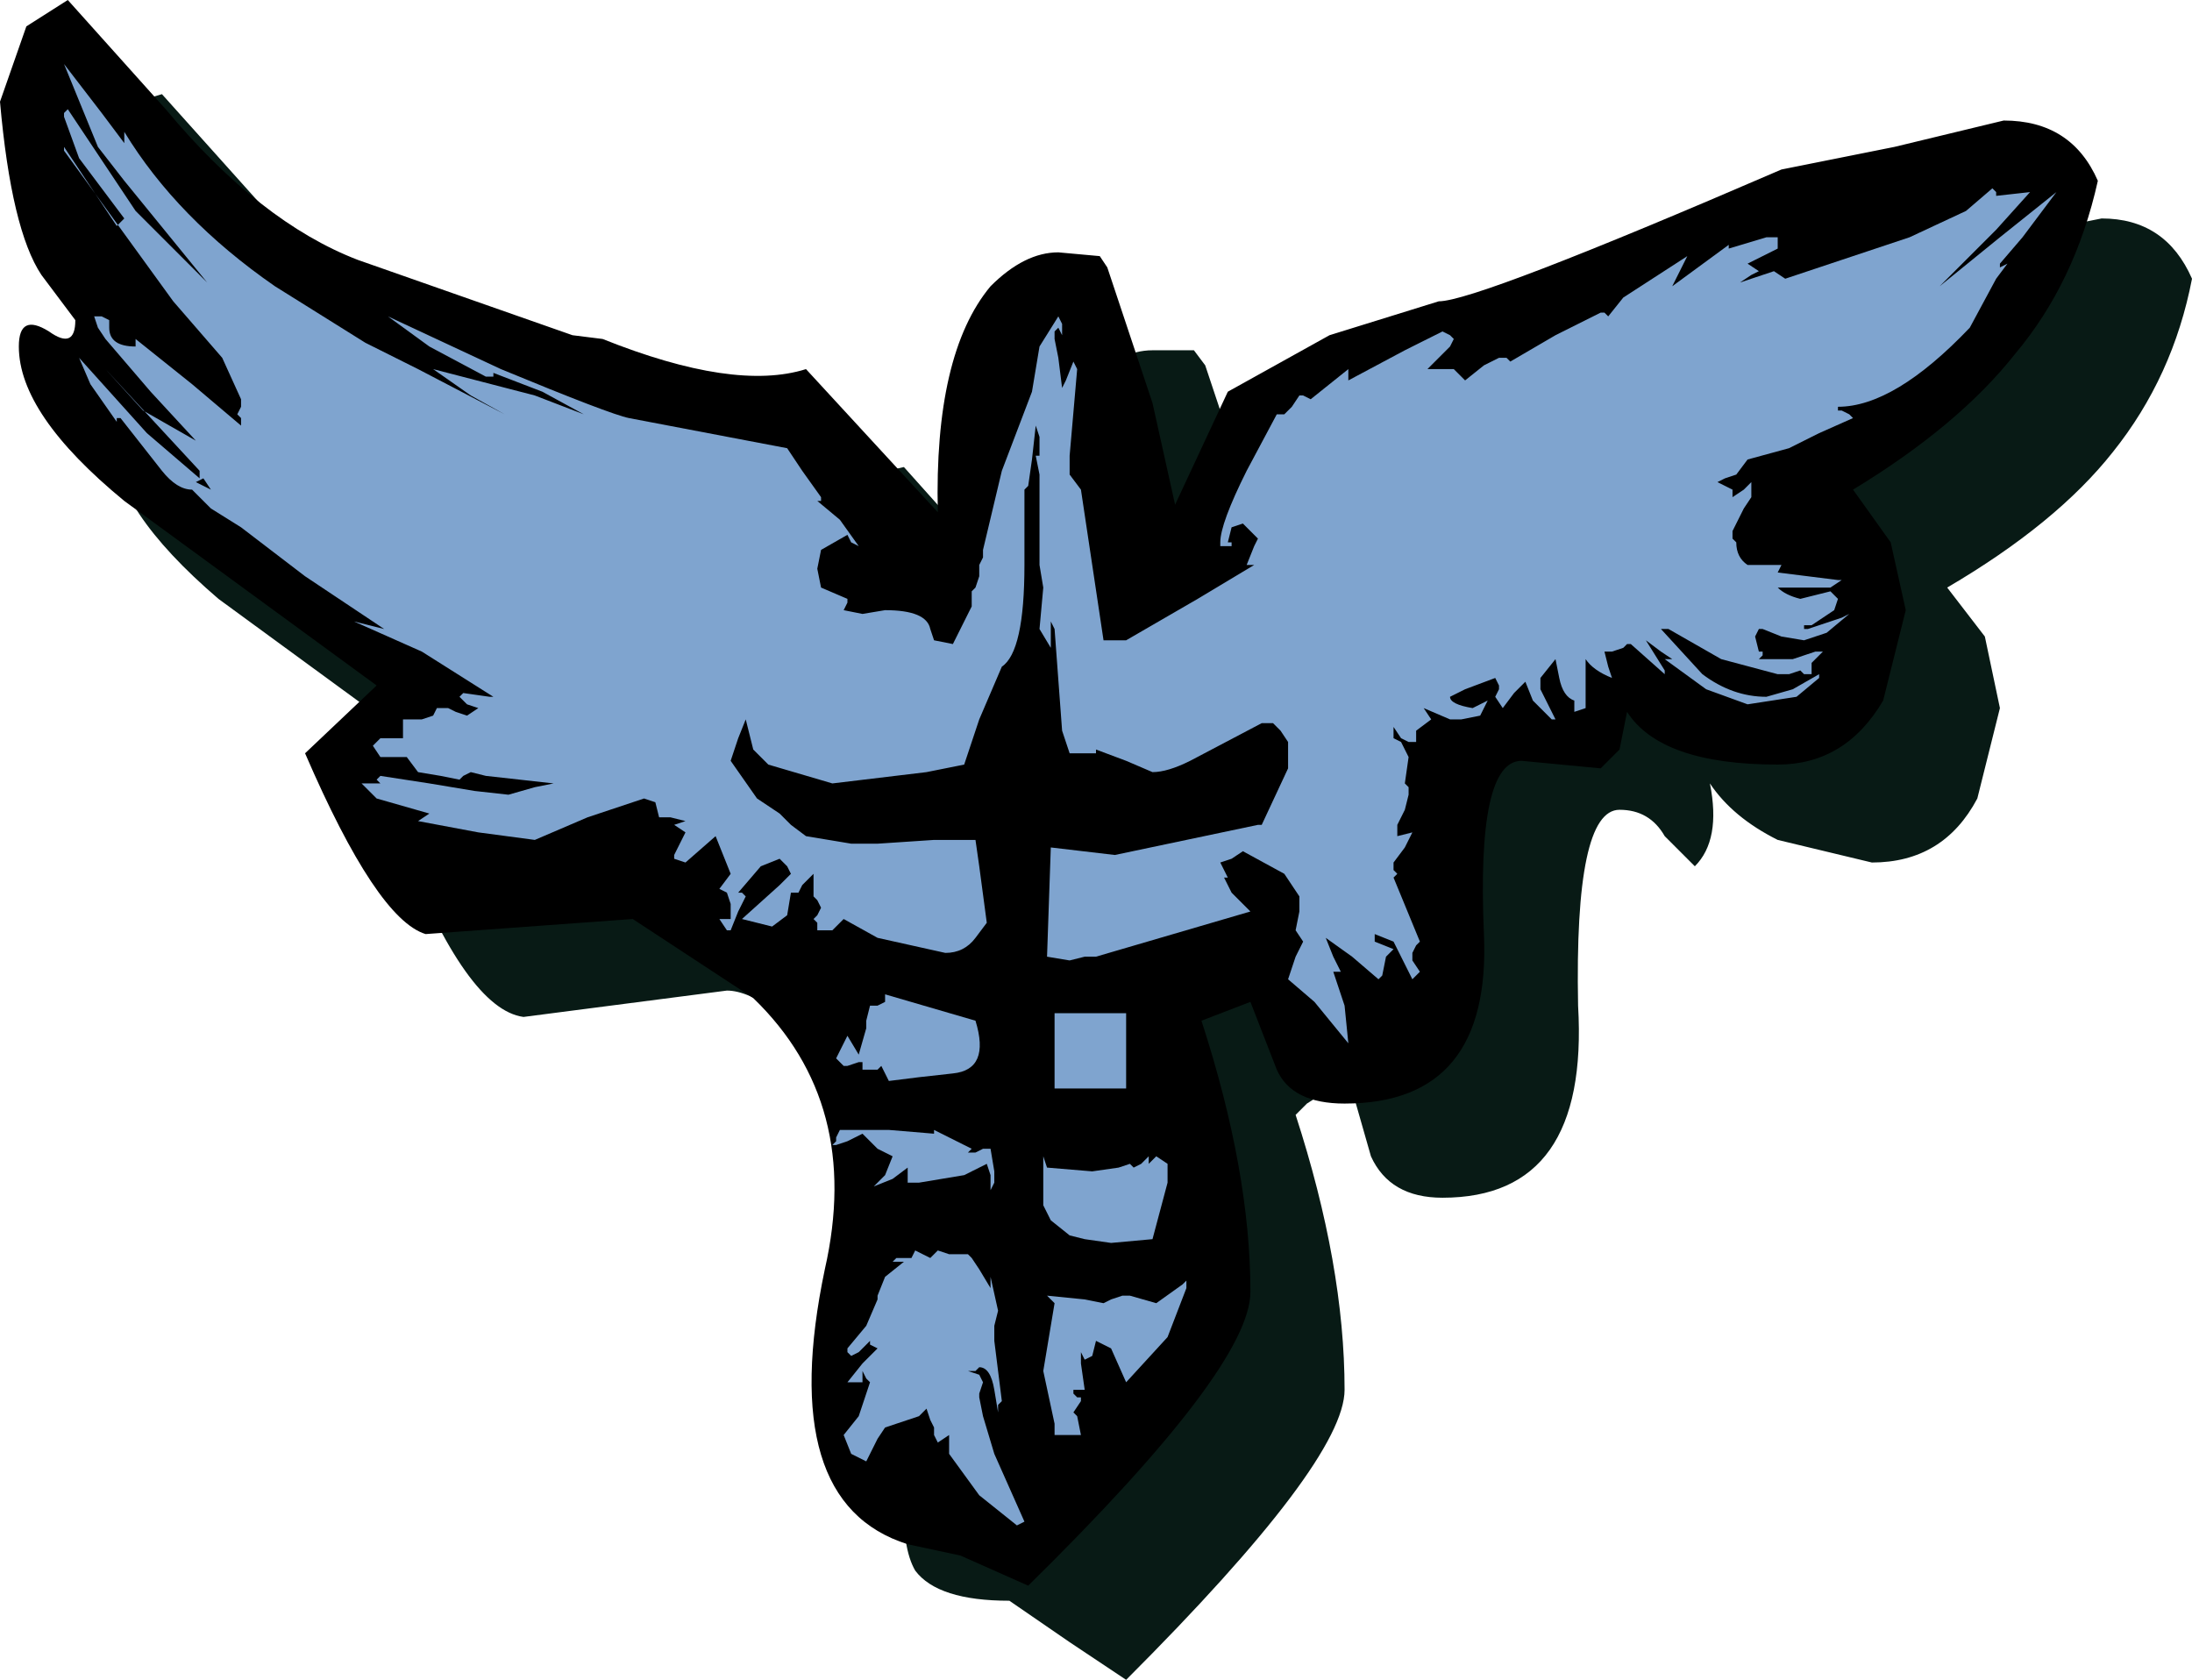 <?xml version="1.0" encoding="UTF-8" standalone="no"?>
<svg xmlns:ffdec="https://www.free-decompiler.com/flash" xmlns:xlink="http://www.w3.org/1999/xlink" ffdec:objectType="frame" height="44.6px" width="58.2px" xmlns="http://www.w3.org/2000/svg">
  <g transform="matrix(2.0, 0.0, 0.0, 2.0, 28.5, 21.7)">
    <use ffdec:characterId="415" height="22.3" transform="matrix(1.0, 0.0, 0.0, 1.0, -14.25, -10.85)" width="29.1" xlink:href="#shape0"/>
  </g>
  <defs>
    <g id="shape0" transform="matrix(1.0, 0.0, 0.0, 1.0, 14.25, 10.85)">
      <path d="M6.1 -5.6 Q6.65 -5.6 10.7 -7.35 L12.15 -7.65 13.65 -7.95 Q14.5 -7.95 14.85 -7.15 14.6 -5.85 13.8 -4.85 13.05 -3.9 11.6 -3.05 L12.1 -2.4 12.3 -1.45 12.0 -0.25 Q11.55 0.6 10.6 0.6 L9.35 0.3 Q8.75 0.0 8.45 -0.45 8.6 0.3 8.25 0.65 L7.85 0.25 Q7.65 -0.1 7.25 -0.1 6.65 -0.1 6.7 2.5 6.85 5.05 4.9 5.05 4.2 5.05 3.95 4.5 L3.65 3.45 3.1 3.8 2.95 3.95 Q3.6 5.95 3.6 7.6 3.6 8.55 0.7 11.45 L-0.05 10.95 -0.85 10.4 Q-1.8 10.4 -2.1 10.0 -2.45 9.4 -2.0 7.3 -1.55 5.05 -2.95 3.5 -4.05 2.3 -4.6 2.3 L-7.3 2.65 Q-8.05 2.55 -8.9 0.4 L-8.0 -0.45 -11.35 -2.9 Q-12.75 -4.1 -12.75 -5.0 -12.75 -5.4 -12.3 -5.4 -11.9 -5.4 -11.9 -5.85 -11.9 -6.7 -12.35 -7.55 L-12.9 -8.75 -12.6 -9.45 -12.1 -9.6 -10.8 -8.15 Q-9.55 -6.6 -8.25 -6.1 L-5.4 -5.1 -4.95 -5.05 Q-3.25 -4.4 -2.25 -4.65 L-0.55 -2.75 Q-0.6 -4.85 0.2 -5.75 0.6 -6.2 1.05 -6.2 L1.6 -6.2 1.75 -6.0 2.35 -4.2 2.65 -2.85 3.3 -4.35 4.7 -5.1 Q5.65 -5.6 6.1 -5.6" fill="#081a15" fill-rule="evenodd" stroke="none"/>
      <path d="M4.85 -6.85 Q5.35 -6.85 9.4 -8.6 L10.9 -8.9 12.35 -9.25 Q13.25 -9.25 13.6 -8.45 13.3 -7.1 12.5 -6.15 11.75 -5.2 10.35 -4.35 L10.85 -3.65 11.05 -2.75 10.75 -1.55 Q10.25 -0.7 9.35 -0.7 7.8 -0.7 7.35 -1.4 L7.25 -0.9 7.0 -0.65 5.95 -0.75 Q5.35 -0.75 5.45 1.55 5.55 3.8 3.6 3.8 2.9 3.8 2.7 3.35 L2.35 2.45 1.7 2.7 Q2.35 4.7 2.35 6.3 2.35 7.3 -0.6 10.2 L-1.5 9.8 -2.2 9.65 Q-3.95 9.1 -3.3 6.0 -2.8 3.8 -4.25 2.4 L-5.85 1.35 -8.6 1.55 Q-9.25 1.35 -10.2 -0.85 L-9.25 -1.75 -12.6 -4.2 Q-14.0 -5.35 -14.0 -6.25 -14.0 -6.7 -13.6 -6.45 -13.25 -6.2 -13.25 -6.6 L-13.7 -7.2 Q-14.1 -7.8 -14.25 -9.5 L-13.9 -10.5 -13.35 -10.85 -12.05 -9.4 Q-10.8 -7.9 -9.5 -7.4 L-6.65 -6.4 -6.25 -6.35 Q-4.5 -5.65 -3.55 -5.95 L-1.8 -4.05 Q-1.85 -6.15 -1.1 -7.05 -0.65 -7.5 -0.2 -7.5 L0.35 -7.45 0.45 -7.3 1.05 -5.5 1.35 -4.15 2.05 -5.65 3.4 -6.4 4.85 -6.85" fill="#000000" fill-rule="evenodd" stroke="none"/>
      <path d="M11.5 -7.05 L12.3 -7.7 13.05 -8.3 12.6 -7.7 12.3 -7.35 12.3 -7.3 12.4 -7.35 12.25 -7.15 11.9 -6.5 Q10.9 -5.45 10.15 -5.45 L10.15 -5.4 10.2 -5.4 10.3 -5.35 10.35 -5.3 9.9 -5.1 9.5 -4.9 8.95 -4.75 8.8 -4.55 8.65 -4.5 8.55 -4.45 8.75 -4.35 8.75 -4.25 8.9 -4.35 9.0 -4.45 9.0 -4.35 9.0 -4.25 8.9 -4.1 8.75 -3.8 8.75 -3.7 8.8 -3.65 Q8.8 -3.45 8.95 -3.35 L9.4 -3.35 9.35 -3.25 10.15 -3.15 10.2 -3.15 10.05 -3.05 9.9 -3.05 9.35 -3.05 Q9.45 -2.95 9.65 -2.9 L10.05 -3.0 10.15 -2.9 10.1 -2.75 9.8 -2.55 9.7 -2.55 9.7 -2.5 9.75 -2.5 9.9 -2.55 10.2 -2.65 10.3 -2.7 10.0 -2.45 9.7 -2.35 9.4 -2.4 9.15 -2.5 9.1 -2.5 9.05 -2.4 9.1 -2.2 9.15 -2.2 9.15 -2.15 9.1 -2.1 9.25 -2.1 9.55 -2.1 9.85 -2.2 9.95 -2.2 9.8 -2.05 9.8 -1.9 9.7 -1.9 9.65 -1.95 9.5 -1.9 9.35 -1.9 8.6 -2.1 7.9 -2.5 7.8 -2.5 8.35 -1.9 Q8.75 -1.6 9.2 -1.6 L9.55 -1.7 9.9 -1.9 9.9 -1.85 9.6 -1.6 8.95 -1.5 8.4 -1.7 7.85 -2.1 7.95 -2.1 7.8 -2.2 7.6 -2.35 7.85 -1.95 7.85 -1.9 7.4 -2.3 7.35 -2.3 7.3 -2.25 7.15 -2.2 7.05 -2.2 7.1 -2.0 7.15 -1.85 Q6.9 -1.95 6.8 -2.1 L6.8 -1.85 6.8 -1.65 6.8 -1.45 6.65 -1.4 6.65 -1.5 6.65 -1.55 Q6.5 -1.6 6.45 -1.85 L6.4 -2.1 6.2 -1.85 6.2 -1.7 6.3 -1.5 6.4 -1.3 6.35 -1.3 6.1 -1.55 6.0 -1.8 5.85 -1.65 5.7 -1.45 5.6 -1.6 5.65 -1.7 5.65 -1.75 5.6 -1.85 5.2 -1.7 5.0 -1.6 Q5.0 -1.5 5.3 -1.45 L5.5 -1.55 5.4 -1.35 5.15 -1.3 5.0 -1.3 4.65 -1.45 4.75 -1.3 4.55 -1.15 4.55 -1.0 4.45 -1.0 4.35 -1.05 4.25 -1.2 4.25 -1.15 4.25 -1.05 4.35 -1.0 4.45 -0.8 4.4 -0.45 4.45 -0.4 4.45 -0.3 4.4 -0.1 4.3 0.1 4.3 0.25 4.5 0.2 4.4 0.4 4.25 0.6 4.25 0.7 4.3 0.75 4.25 0.8 4.6 1.65 4.55 1.7 4.5 1.8 4.5 1.9 4.6 2.05 4.5 2.15 4.25 1.65 4.0 1.55 4.0 1.65 4.25 1.75 4.15 1.85 4.1 2.1 4.05 2.15 3.7 1.85 3.35 1.6 3.45 1.85 3.55 2.05 3.45 2.05 3.6 2.5 3.65 3.0 3.2 2.45 2.85 2.15 2.95 1.85 3.05 1.65 2.95 1.5 3.0 1.25 3.0 1.05 2.8 0.75 2.25 0.45 2.1 0.55 1.95 0.6 2.05 0.8 2.0 0.8 2.1 1.0 2.35 1.25 0.3 1.85 0.15 1.85 -0.05 1.9 -0.35 1.85 -0.3 0.4 0.55 0.5 2.45 0.1 2.5 0.1 2.85 -0.65 2.85 -1.0 2.75 -1.15 2.65 -1.25 2.5 -1.25 1.55 -0.75 Q1.25 -0.6 1.05 -0.6 L0.7 -0.75 0.3 -0.9 0.3 -0.85 -0.05 -0.85 -0.15 -1.15 -0.25 -2.5 -0.3 -2.6 -0.3 -2.25 -0.45 -2.5 -0.4 -3.05 -0.45 -3.35 -0.45 -3.65 -0.45 -3.7 -0.45 -3.85 -0.45 -4.55 -0.5 -4.8 -0.45 -4.8 -0.45 -4.85 -0.45 -5.05 -0.5 -5.2 -0.55 -4.75 -0.6 -4.4 -0.65 -4.35 -0.65 -3.35 Q-0.65 -2.2 -0.95 -2.0 L-1.25 -1.3 -1.45 -0.7 -1.95 -0.6 -3.2 -0.45 -4.05 -0.7 -4.25 -0.9 -4.35 -1.3 -4.45 -1.05 -4.55 -0.75 -4.2 -0.25 -3.9 -0.05 -3.8 0.05 -3.75 0.1 -3.55 0.25 -2.95 0.35 -2.6 0.35 -1.85 0.3 -1.3 0.3 -1.25 0.65 -1.15 1.4 -1.3 1.6 Q-1.45 1.8 -1.7 1.8 L-2.6 1.6 -3.05 1.35 -3.2 1.5 -3.4 1.5 -3.4 1.4 -3.45 1.35 -3.4 1.3 -3.35 1.2 -3.4 1.1 -3.45 1.05 -3.45 0.75 -3.6 0.9 -3.65 1.0 -3.75 1.0 -3.8 1.3 -4.0 1.45 -4.2 1.4 -4.4 1.35 -3.9 0.9 -3.75 0.75 -3.8 0.65 -3.9 0.55 -4.15 0.65 -4.45 1.0 -4.4 1.0 -4.35 1.05 -4.45 1.25 -4.55 1.5 -4.6 1.5 -4.7 1.35 -4.55 1.35 -4.55 1.15 -4.6 1.0 -4.7 0.95 -4.55 0.75 -4.75 0.25 -5.15 0.6 -5.3 0.55 -5.3 0.5 -5.15 0.2 -5.3 0.1 -5.15 0.05 -5.35 0.0 -5.5 0.0 -5.55 -0.2 -5.7 -0.25 -6.45 0.0 -7.15 0.3 -7.9 0.2 -8.7 0.05 -8.55 -0.05 -9.25 -0.25 -9.45 -0.45 -9.2 -0.45 -9.25 -0.5 -9.2 -0.55 -8.55 -0.45 -7.95 -0.35 -7.5 -0.3 -7.15 -0.4 -6.9 -0.45 -7.8 -0.55 -8.0 -0.6 -8.1 -0.55 -8.15 -0.5 -8.4 -0.55 -8.7 -0.6 -8.85 -0.8 -9.2 -0.8 -9.3 -0.95 -9.2 -1.05 -8.9 -1.05 -8.9 -1.3 -8.65 -1.3 -8.5 -1.35 -8.45 -1.45 -8.3 -1.45 -8.2 -1.4 -8.05 -1.35 -7.9 -1.45 -8.05 -1.5 -8.15 -1.6 -8.1 -1.65 -7.75 -1.6 -7.7 -1.6 -8.65 -2.2 -9.55 -2.6 -9.15 -2.5 -10.2 -3.2 -11.05 -3.85 -11.45 -4.1 -11.7 -4.35 Q-11.9 -4.35 -12.1 -4.6 L-12.65 -5.3 -12.7 -5.3 -12.7 -5.25 -13.05 -5.75 -13.2 -6.1 -12.3 -5.1 -11.6 -4.5 -11.6 -4.6 -12.85 -5.95 -12.35 -5.4 -11.65 -5.0 -12.25 -5.65 -12.85 -6.35 -12.95 -6.5 -13.0 -6.65 -12.9 -6.65 -12.8 -6.6 -12.8 -6.5 Q-12.8 -6.25 -12.45 -6.25 L-12.45 -6.35 -11.7 -5.75 -11.05 -5.2 -11.05 -5.3 -11.1 -5.35 -11.05 -5.45 -11.05 -5.55 -11.3 -6.1 -11.95 -6.85 -13.4 -8.85 -13.4 -8.9 -12.7 -7.85 -12.6 -7.95 -13.2 -8.75 -13.4 -9.3 -13.4 -9.35 -13.35 -9.4 -12.45 -8.05 -11.5 -7.1 -12.6 -8.45 -12.95 -8.9 -13.4 -10.0 -12.9 -9.35 -12.6 -8.95 -12.6 -9.1 Q-11.9 -7.95 -10.6 -7.05 L-9.4 -6.3 -8.7 -5.95 -7.55 -5.35 -8.0 -5.6 -8.5 -5.95 -7.15 -5.6 -6.5 -5.35 -7.05 -5.65 -7.7 -5.9 -7.7 -5.85 -7.8 -5.85 -8.55 -6.25 -9.1 -6.65 -7.6 -5.95 Q-6.15 -5.35 -5.9 -5.3 L-3.8 -4.9 -3.6 -4.6 -3.35 -4.25 -3.35 -4.2 -3.4 -4.2 -3.1 -3.95 -2.85 -3.6 -2.95 -3.65 -3.0 -3.75 -3.35 -3.55 -3.4 -3.3 -3.35 -3.05 -3.0 -2.9 -3.0 -2.85 -3.05 -2.75 -2.8 -2.7 -2.5 -2.75 Q-1.95 -2.75 -1.9 -2.5 L-1.85 -2.35 -1.6 -2.3 -1.35 -2.8 -1.35 -3.0 -1.3 -3.05 -1.25 -3.2 -1.25 -3.35 -1.2 -3.45 -1.2 -3.55 -0.95 -4.6 -0.55 -5.65 -0.45 -6.25 -0.2 -6.65 -0.15 -6.55 -0.15 -6.4 -0.2 -6.5 -0.25 -6.45 -0.25 -6.35 -0.2 -6.1 -0.15 -5.7 -0.1 -5.8 0.0 -6.05 0.05 -5.95 -0.05 -4.8 -0.05 -4.55 0.1 -4.35 0.4 -2.35 0.7 -2.35 1.65 -2.9 2.4 -3.35 2.3 -3.35 2.4 -3.6 2.45 -3.7 2.3 -3.85 2.25 -3.9 2.1 -3.85 2.05 -3.65 2.1 -3.65 2.1 -3.6 1.95 -3.6 1.95 -3.65 Q1.95 -3.9 2.3 -4.6 L2.7 -5.35 2.8 -5.35 2.9 -5.45 3.0 -5.6 3.05 -5.6 3.15 -5.55 3.65 -5.95 3.65 -5.8 4.4 -6.2 4.9 -6.45 5.0 -6.4 5.05 -6.35 5.0 -6.25 4.7 -5.95 4.95 -5.95 5.05 -5.95 5.2 -5.8 5.45 -6.0 5.65 -6.1 5.75 -6.1 5.8 -6.05 6.4 -6.4 7.0 -6.7 7.05 -6.7 7.1 -6.65 7.3 -6.9 8.15 -7.45 7.95 -7.05 8.7 -7.6 8.7 -7.55 9.2 -7.7 9.35 -7.7 9.35 -7.55 9.15 -7.45 8.95 -7.35 9.1 -7.25 9.0 -7.2 8.85 -7.1 9.3 -7.25 9.45 -7.15 11.1 -7.7 11.85 -8.05 12.2 -8.35 12.25 -8.3 12.25 -8.25 12.7 -8.3 12.25 -7.8 11.5 -7.05 M0.5 5.65 L0.15 5.6 -0.05 5.55 -0.3 5.35 -0.4 5.15 -0.4 4.5 -0.35 4.65 0.25 4.7 0.6 4.65 0.75 4.6 0.8 4.65 0.9 4.6 1.0 4.5 1.0 4.6 1.1 4.5 1.25 4.6 1.25 4.85 1.05 5.6 0.5 5.65 M-0.25 2.6 L0.7 2.6 0.7 3.6 -0.25 3.6 -0.25 2.6 M-0.25 6.45 L-0.35 6.35 0.15 6.4 0.4 6.45 0.5 6.4 0.65 6.35 0.75 6.35 1.1 6.45 1.45 6.2 1.5 6.15 1.5 6.25 1.25 6.9 0.7 7.5 0.5 7.05 0.3 6.95 0.25 7.15 0.15 7.2 0.1 7.1 0.1 7.25 0.15 7.6 0.0 7.6 0.0 7.65 0.05 7.7 0.1 7.7 0.1 7.75 0.0 7.9 0.05 7.95 0.1 8.2 -0.25 8.2 -0.25 8.05 -0.4 7.35 -0.25 6.45 M-11.55 -4.5 L-11.65 -4.45 -11.45 -4.35 -11.55 -4.5 M-1.6 3.4 L-2.05 3.45 -2.45 3.5 -2.55 3.3 -2.6 3.35 -2.8 3.35 -2.8 3.25 -2.85 3.25 -3.0 3.3 -3.05 3.3 -3.15 3.2 -3.0 2.9 -2.85 3.15 -2.75 2.8 -2.75 2.7 -2.7 2.5 -2.6 2.5 -2.5 2.45 -2.5 2.35 -1.3 2.7 Q-1.1 3.35 -1.6 3.4 M-1.35 4.4 L-1.4 4.45 -1.3 4.45 -1.2 4.4 -1.1 4.4 -1.05 4.7 -1.05 4.85 -1.1 4.95 -1.1 4.75 -1.15 4.6 -1.45 4.75 -2.05 4.85 -2.2 4.85 -2.2 4.65 -2.4 4.8 -2.65 4.9 -2.5 4.75 -2.4 4.5 -2.6 4.4 -2.8 4.2 -3.0 4.3 -3.15 4.35 -3.2 4.35 -3.15 4.3 -3.15 4.25 -3.1 4.15 -3.05 4.15 -2.45 4.15 -1.85 4.2 -1.85 4.15 -1.65 4.25 -1.35 4.4 M-2.35 5.85 L-2.15 5.85 -2.1 5.75 -1.9 5.85 -1.8 5.75 -1.65 5.8 -1.45 5.8 -1.4 5.8 -1.35 5.85 -1.25 6.0 -1.1 6.25 -1.1 6.2 -1.1 6.1 -1.0 6.55 -1.05 6.75 -1.05 6.95 -0.95 7.75 -1.0 7.8 -1.0 7.9 -1.05 7.6 Q-1.1 7.3 -1.25 7.3 L-1.3 7.35 -1.4 7.35 -1.25 7.4 -1.2 7.5 -1.25 7.65 -1.25 7.7 -1.2 7.95 -1.05 8.45 -0.65 9.35 -0.75 9.4 -1.25 9.0 -1.65 8.45 -1.65 8.3 -1.65 8.2 -1.8 8.3 -1.85 8.2 -1.85 8.1 -1.9 8.0 -1.95 7.85 -2.05 7.95 -2.5 8.1 -2.6 8.25 -2.75 8.55 -2.95 8.45 -3.05 8.2 -2.85 7.95 -2.7 7.5 -2.75 7.45 -2.8 7.35 -2.8 7.5 -2.95 7.5 -3.0 7.5 -2.8 7.25 -2.6 7.05 -2.7 7.0 -2.7 6.95 -2.85 7.1 -2.95 7.15 -3.0 7.1 -3.0 7.05 -2.75 6.75 -2.6 6.4 -2.6 6.35 -2.5 6.1 -2.25 5.9 -2.4 5.9 -2.35 5.85" fill="#7fa4cf" fill-rule="evenodd" stroke="none"/>
    </g>
  </defs>
</svg>
